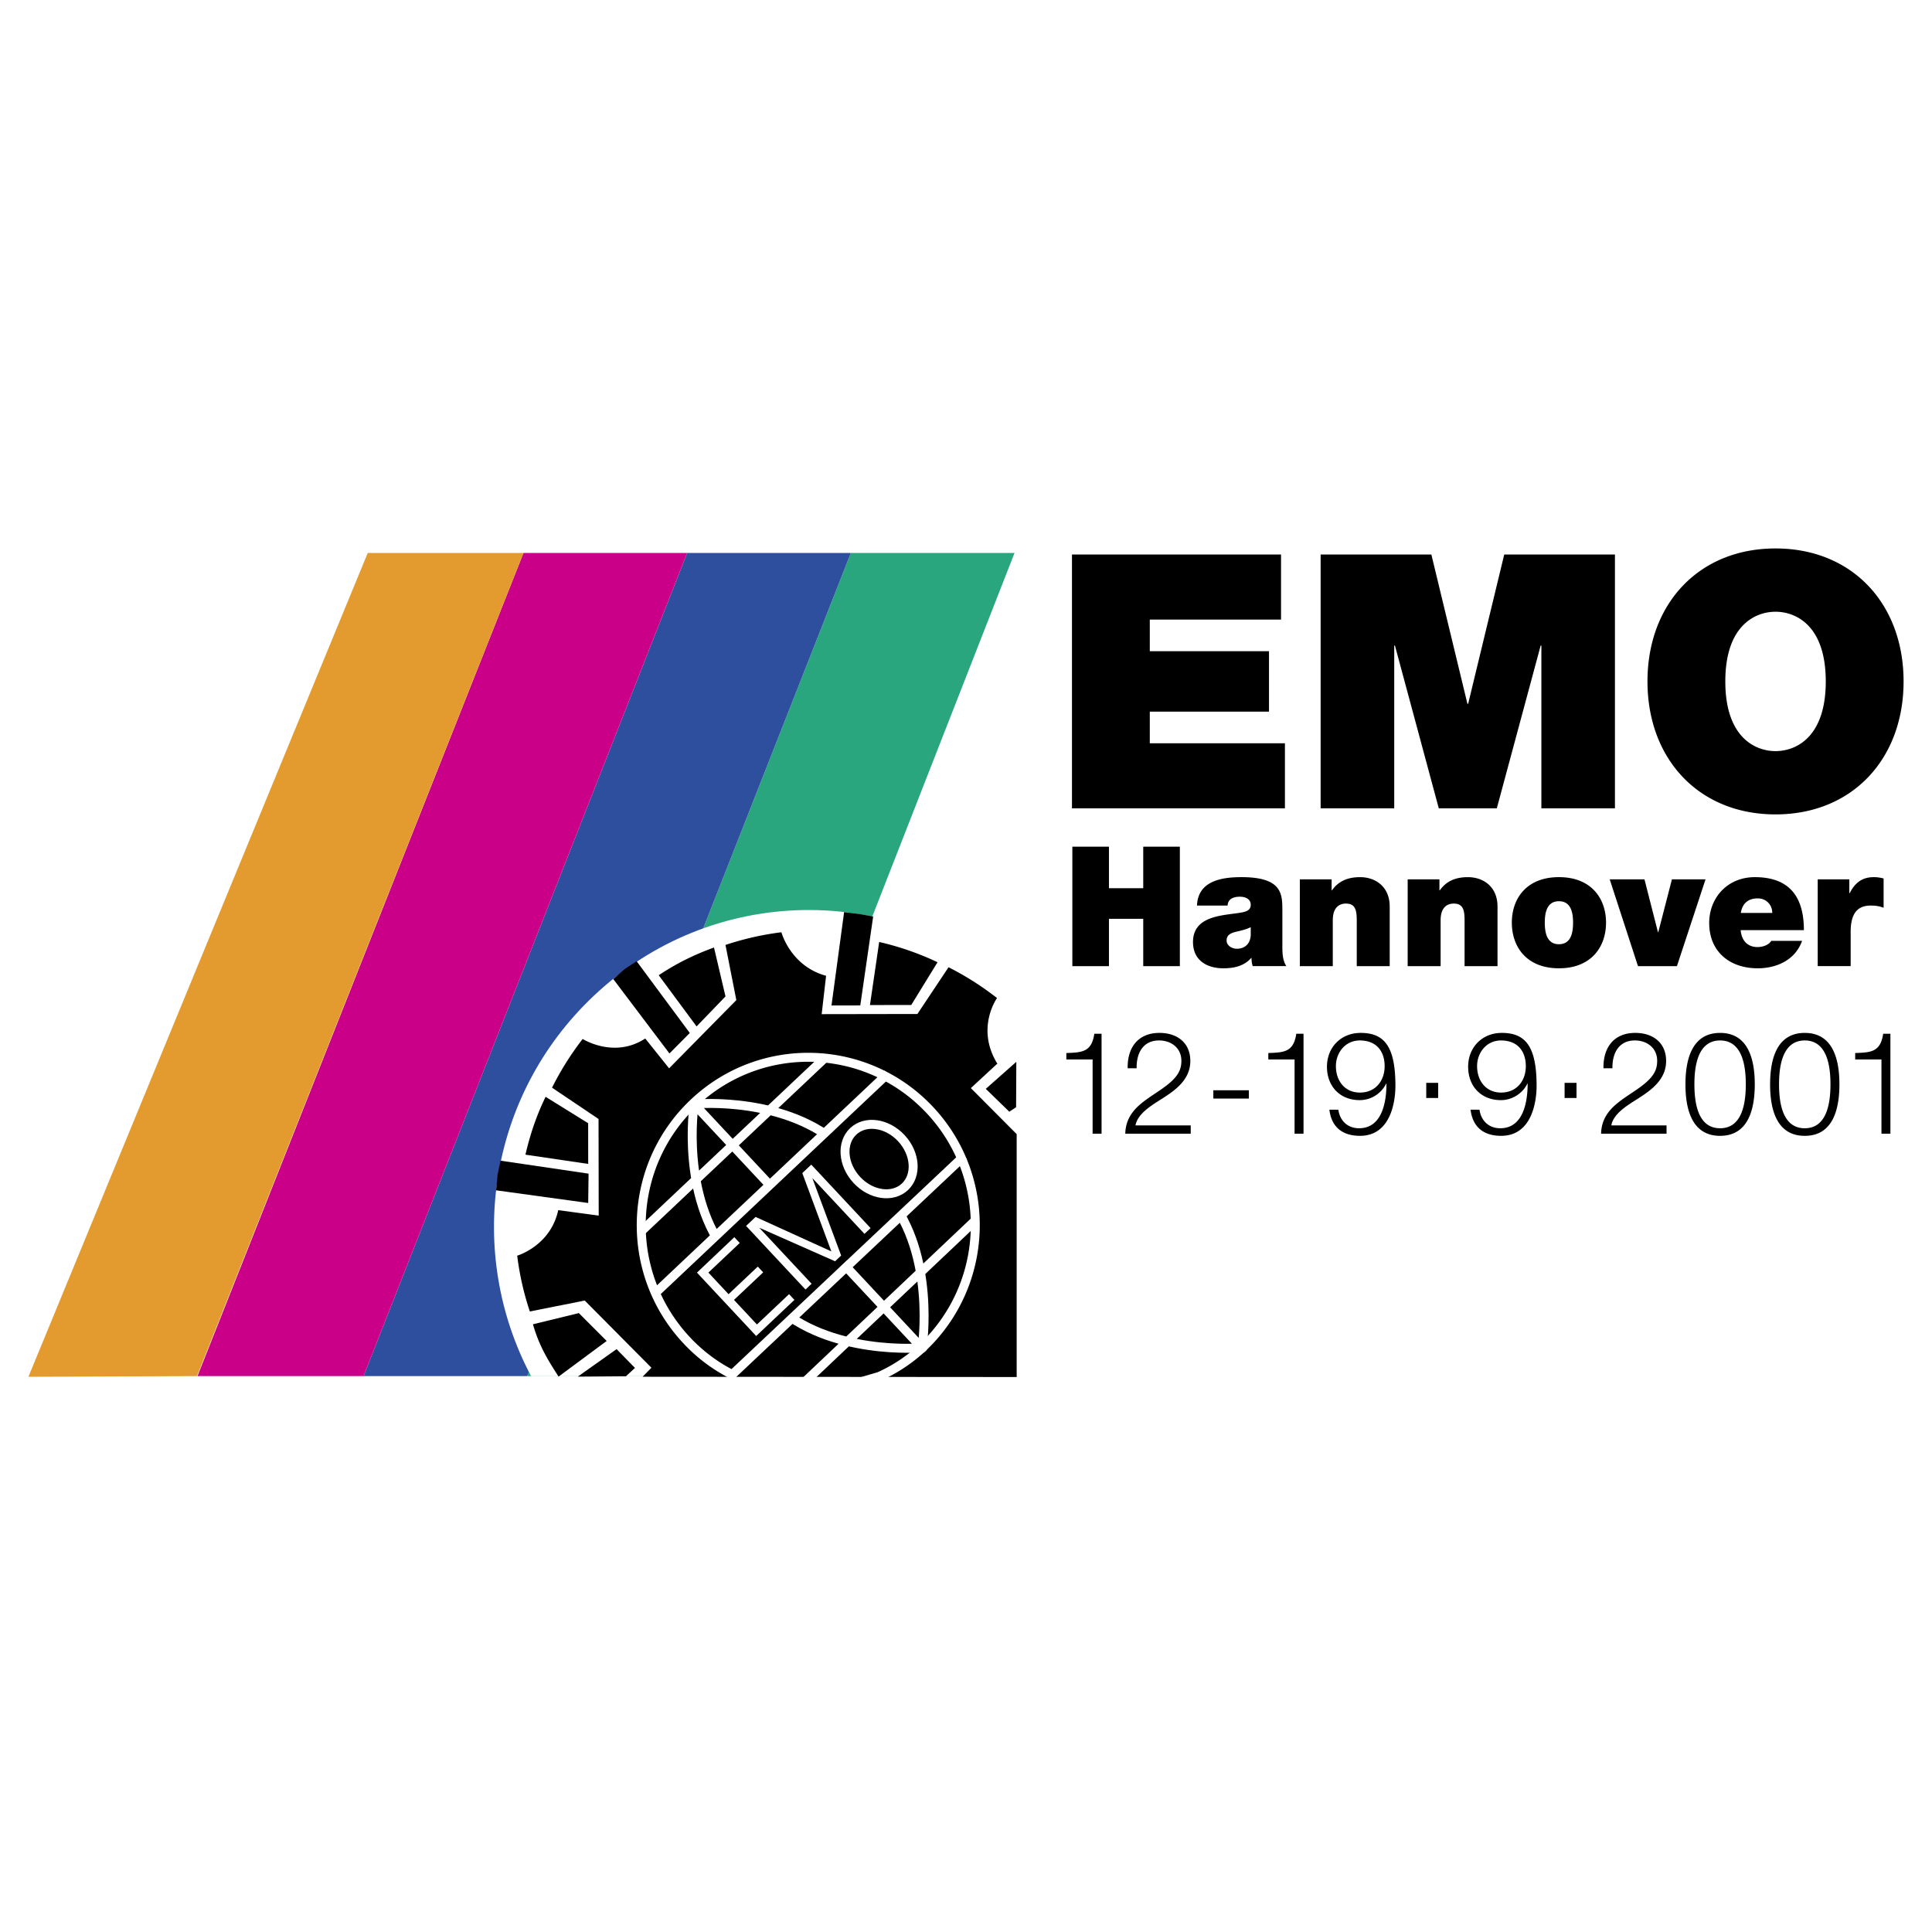 <svg xmlns="http://www.w3.org/2000/svg" width="2500" height="2500" viewBox="0 0 192.756 192.756"><path fill-rule="evenodd" clip-rule="evenodd" fill="#fff" d="M0 0h192.756v192.756H0V0z"/><path fill-rule="evenodd" clip-rule="evenodd" fill="#2aa67f" d="M69.09 137.295l32.129-82.125h-16.33l-32.288 82.125H69.09z"/><path fill-rule="evenodd" clip-rule="evenodd" fill="#2d4f9e" d="M52.601 137.295L84.889 55.17H68.558l-32.287 82.125h16.33z"/><path fill-rule="evenodd" clip-rule="evenodd" fill="#ca0088" d="M36.271 137.295L68.558 55.17h-16.33l-32.526 82.125h16.569z"/><path fill-rule="evenodd" clip-rule="evenodd" fill="#e39b30" d="M19.654 137.295L52.228 55.17H36.689L2.834 137.363l16.82-.068z"/><path d="M101.184 137.363l.004-38.936c-12.081-10.408-30.115-10.245-41.95.928-10.624 10.029-12.801 25.615-6.248 37.951l48.186-.006.008.063z" fill-rule="evenodd" clip-rule="evenodd" fill="#fff"/><path fill-rule="evenodd" clip-rule="evenodd" d="M68.819 103.061l-5.303-7.16-1.195.785-1.137.994 5.608 7.425 2.027-2.044zM71.236 94.534c-2.067.751-3.793 1.62-5.516 2.765l3.778 5.105 2.885-2.99-1.147-4.88zM58.723 117.096l-8.786-1.295-.293 1.404-.149 1.553 9.189 1.265.039-2.927zM54.435 109.428c-.933 1.92-1.543 3.76-2.011 5.773l6.262.924-.006-4.062-4.245-2.635zM62.448 137.311l.905-.831-1.837-1.876-3.871 2.744 4.803-.037zM53.173 132.123c.664 2.322 1.607 3.723 2.553 5.223l4.802-3.557-2.777-2.781-4.578 1.115zM101.398 105.938l-3.046 2.697 2.349 2.281.676-.449.021-4.529zM85.83 100.312l1.286-8.872-1.396-.254L84.217 91l-1.259 9.318 2.872-.006zM93.539 96.002a28.445 28.445 0 0 0-5.823-2.021l-.92 6.293 4.12-.006 2.623-4.266z"/><path d="M64.112 137.357l.88-.898-6.652-6.703-5.478 1.09a28.535 28.535 0 0 1-1.26-5.568s3.319-.971 4.093-4.541l4.038.543-.016-9.639-4.64-3.123a29.386 29.386 0 0 1 3.056-4.861s3.141 1.994 6.242-.045l2.381 2.975 6.708-6.805-1.083-5.505a29.046 29.046 0 0 1 5.58-1.266s.894 3.369 4.458 4.345l-.441 3.826 9.551-.016 3.106-4.664a29.295 29.295 0 0 1 4.837 3.072s-2.162 3.014.045 6.57l.023-.059-2.678 2.475 4.573 4.594v24.232l-37.323-.029z" fill-rule="evenodd" clip-rule="evenodd"/><path fill="none" stroke="#000" stroke-width=".894" stroke-linecap="square" stroke-miterlimit="2.613" d="M69.323 110.23l7.434 7.958"/><path fill="none" stroke="#fff" stroke-width=".894" stroke-linecap="square" stroke-miterlimit="2.613" d="M73.129 137.07l22.726-21.418"/><path fill-rule="evenodd" clip-rule="evenodd" fill="#fff" d="M69.536 126.969l5.909 6.324 3.814-3.602-.534-.572-3.206 3.026-2.289-2.452 2.912-2.748-.538-.576-2.915 2.752-2.013-2.154 3.129-2.955-.54-.578-3.729 3.535zM74.435 122.309l5.928 6.347.61-.576-5.224-5.59 7.567 3.346.606-.572-2.876-7.727 5.204 5.567.608-.575-5.919-6.334-.894.844 2.898 7.813-7.557-3.438-.951.895z"/><path d="M73.443 137.326a16.19 16.19 0 0 1-4.95-3.623c-6.301-6.742-5.97-17.344.738-23.678 6.709-6.332 17.255-6 23.557.742 6.3 6.744 5.97 17.346-.739 23.678a15.815 15.815 0 0 1-4.329 2.881m0 0l-2.411.711" fill="none" stroke="#fff" stroke-width=".894" stroke-miterlimit="2.613"/><path d="M65.546 128.852l22.679-21.41m-23.956 15.132l17.834-16.838M69.36 110.27l7.435 7.957m-7.588-7.608c.377-2.33-1.411 5.857 1.933 12.273m9.281 14.862l16.433-15.559m-4.966 12.184l-7.435-7.955m7.233 8.055c2.336-.232-6.059 1.08-12.22-2.676m-9.871-21.662c-1.936.191 6.127-1.039 12.219 2.676m10.217 21.335c-.376 2.328 1.454-6.01-1.891-12.426" fill="none" stroke="#fff" stroke-width=".894" stroke-linecap="square" stroke-miterlimit="2.613"/><path d="M90.288 118.404c1.222-1.154 1.058-3.326-.368-4.854-1.425-1.525-3.572-1.826-4.794-.672-1.221 1.154-1.058 3.326.367 4.852 1.426 1.526 3.572 1.827 4.795.674z" fill-rule="evenodd" clip-rule="evenodd" stroke="#fff" stroke-width=".894" stroke-miterlimit="2.613"/><path fill-rule="evenodd" clip-rule="evenodd" d="M106.951 55.323h20.858v6.491h-13.094v3.157h11.892v6.03h-11.892v3.158h13.482v6.491h-21.246V55.323zM131.76 55.323h11.047l3.599 14.898h.071l3.601-14.898h11.045V80.65h-7.34V64.404h-.07l-4.377 16.246h-5.787l-4.377-16.246h-.07V80.65h-7.342V55.323zM172.135 67.986c0-5.64 3.035-6.953 5.01-6.953 1.977 0 5.012 1.312 5.012 6.953s-3.035 6.953-5.012 6.953c-1.975 0-5.01-1.313-5.01-6.953zm-7.766 0c0 7.733 5.117 13.267 12.775 13.267 7.66 0 12.777-5.534 12.777-13.267s-5.117-13.267-12.777-13.267c-7.658.001-12.775 5.534-12.775 13.267zM106.988 84.476h3.653v4.138h3.42v-4.138h3.654v11.915h-3.654v-4.723h-3.42v4.723h-3.653V84.476zM124.787 93.304c-.051.901-.631 1.352-1.379 1.352-.598 0-1.029-.4-1.029-.801 0-.584.383-.768 1.113-.934.447-.101.896-.217 1.295-.417v.8zm3.154-2.403c0-1.669.033-3.388-4.084-3.388-2.043 0-4.334.4-4.434 2.837h3.055c.016-.367.217-.885 1.229-.885.531 0 1.08.217 1.08.802 0 .55-.449.684-.896.767-1.678.317-4.865.217-4.865 2.954 0 1.819 1.379 2.619 3.039 2.619 1.062 0 2.074-.232 2.771-1.034h.033c-.016.233.033.584.117.817h3.354c-.365-.55-.398-1.284-.398-1.935v-3.554h-.001zM129.686 87.73h3.17v1.102h.033c.613-.868 1.494-1.318 2.807-1.318 1.543 0 2.955.951 2.955 2.937v5.94h-3.287v-4.539c0-1.001-.117-1.702-1.08-1.702-.564 0-1.311.284-1.311 1.669v4.572h-3.287V87.73zM140.443 87.73h3.17v1.102h.035c.613-.868 1.494-1.318 2.805-1.318 1.545 0 2.955.951 2.955 2.937v5.94h-3.287v-4.539c0-1.001-.115-1.702-1.078-1.702-.566 0-1.312.284-1.312 1.669v4.572h-3.287V87.73h-.001zM156.945 92.052c0 .918-.164 2.153-1.41 2.153-1.244 0-1.41-1.235-1.41-2.153s.166-2.136 1.41-2.136c1.246.001 1.41 1.218 1.41 2.136zm3.289 0c0-2.403-1.461-4.539-4.699-4.539s-4.699 2.136-4.699 4.539 1.461 4.555 4.699 4.555 4.699-2.151 4.699-4.555zM167.307 96.391h-3.885L160.6 87.73h3.468l1.346 5.273h.033l1.362-5.273h3.353l-2.855 8.661zM173.682 91.084c.15-.934.715-1.452 1.693-1.452.848 0 1.445.651 1.445 1.452h-3.138zm6.293 1.719c0-3.371-1.477-5.29-4.896-5.29-2.725 0-4.551 2.052-4.551 4.572 0 2.888 2.076 4.522 4.832 4.522 1.959 0 3.77-.867 4.434-2.736h-3.072c-.266.417-.848.617-1.379.617-1.029 0-1.594-.701-1.676-1.686h6.308v.001zM181.354 87.73h3.154v1.385h.033c.531-1.035 1.229-1.602 2.424-1.602.332 0 .646.05.963.133v2.92c-.332-.117-.631-.217-1.295-.217-1.295 0-1.992.768-1.992 2.62v3.42h-3.287V87.73zM106.389 105.061c1.559-.057 2.521-.086 2.791-1.922h.723v9.969h-.893v-7.406h-2.621v-.641zM118.801 113.107h-6.531c.07-2.961 3.088-3.688 4.775-5.383.537-.557.822-1.084.822-1.881 0-1.295-1.021-2.037-2.227-2.037-1.629 0-2.266 1.311-2.238 2.777h-.893c-.043-2.051 1.02-3.531 3.174-3.531 1.729 0 3.076.953 3.076 2.805 0 1.668-1.205 2.707-2.494 3.547-.965.656-2.736 1.539-2.977 2.879h5.512v.824h.001zM121.055 109.604v-.827h3.543v.827h-3.543zM126.539 105.061c1.559-.057 2.521-.086 2.791-1.922h.723v9.969h-.893v-7.406h-2.621v-.641zM135.68 109.006c-1.518 0-2.396-1.182-2.396-2.635 0-1.381.965-2.564 2.381-2.564 1.729 0 2.48 1.154 2.48 2.564 0 1.467-.909 2.635-2.465 2.635zm-3.047 1.709c.211 1.738 1.303 2.607 3.047 2.607 3.244 0 3.541-3.789 3.541-4.971 0-3.889-1.062-5.299-3.471-5.299-1.955 0-3.359 1.438-3.359 3.375 0 1.951 1.291 3.334 3.273 3.334a2.96 2.96 0 0 0 2.637-1.652h.027c0 1.809-.424 4.457-2.734 4.457-1.148 0-1.912-.754-2.068-1.852h-.893v.001zM142.297 109.547v-1.51h1.189v1.51h-1.189zM149.766 109.006c-1.518 0-2.396-1.182-2.396-2.635 0-1.381.965-2.564 2.381-2.564 1.729 0 2.48 1.154 2.48 2.564-.001 1.467-.909 2.635-2.465 2.635zm-3.047 1.709c.211 1.738 1.303 2.607 3.047 2.607 3.244 0 3.541-3.789 3.541-4.971 0-3.889-1.062-5.299-3.471-5.299-1.957 0-3.359 1.438-3.359 3.375 0 1.951 1.289 3.334 3.273 3.334 1.119 0 2.168-.67 2.637-1.652h.027c0 1.809-.424 4.457-2.734 4.457-1.148 0-1.914-.754-2.07-1.852h-.891v.001zM156.1 109.547v-1.51h1.189v1.51H156.1zM166.273 113.107h-6.533c.072-2.961 3.09-3.688 4.775-5.383.539-.557.822-1.084.822-1.881 0-1.295-1.02-2.037-2.225-2.037-1.629 0-2.268 1.311-2.238 2.777h-.895c-.041-2.051 1.021-3.531 3.176-3.531 1.729 0 3.074.953 3.074 2.805 0 1.668-1.205 2.707-2.494 3.547-.963.656-2.734 1.539-2.975 2.879h5.512v.824h.001zM171.615 103.807c2.268 0 2.564 2.65 2.564 4.373 0 1.738-.297 4.387-2.564 4.387s-2.564-2.648-2.564-4.387c0-1.723.297-4.373 2.564-4.373zm0-.754c-2.891 0-3.457 2.805-3.457 5.141 0 2.322.566 5.129 3.457 5.129s3.459-2.807 3.459-5.143c0-2.323-.568-5.127-3.459-5.127zM180.062 103.807c2.266 0 2.564 2.65 2.564 4.373 0 1.738-.299 4.387-2.564 4.387-2.268 0-2.566-2.648-2.566-4.387 0-1.723.299-4.373 2.566-4.373zm0-.754c-2.893 0-3.459 2.805-3.459 5.141 0 2.322.566 5.129 3.459 5.129 2.891 0 3.457-2.807 3.457-5.143.001-2.323-.566-5.127-3.457-5.127zM185.092 105.061c1.559-.057 2.523-.086 2.793-1.922h.721v9.969h-.893v-7.406h-2.621v-.641z"/></svg>